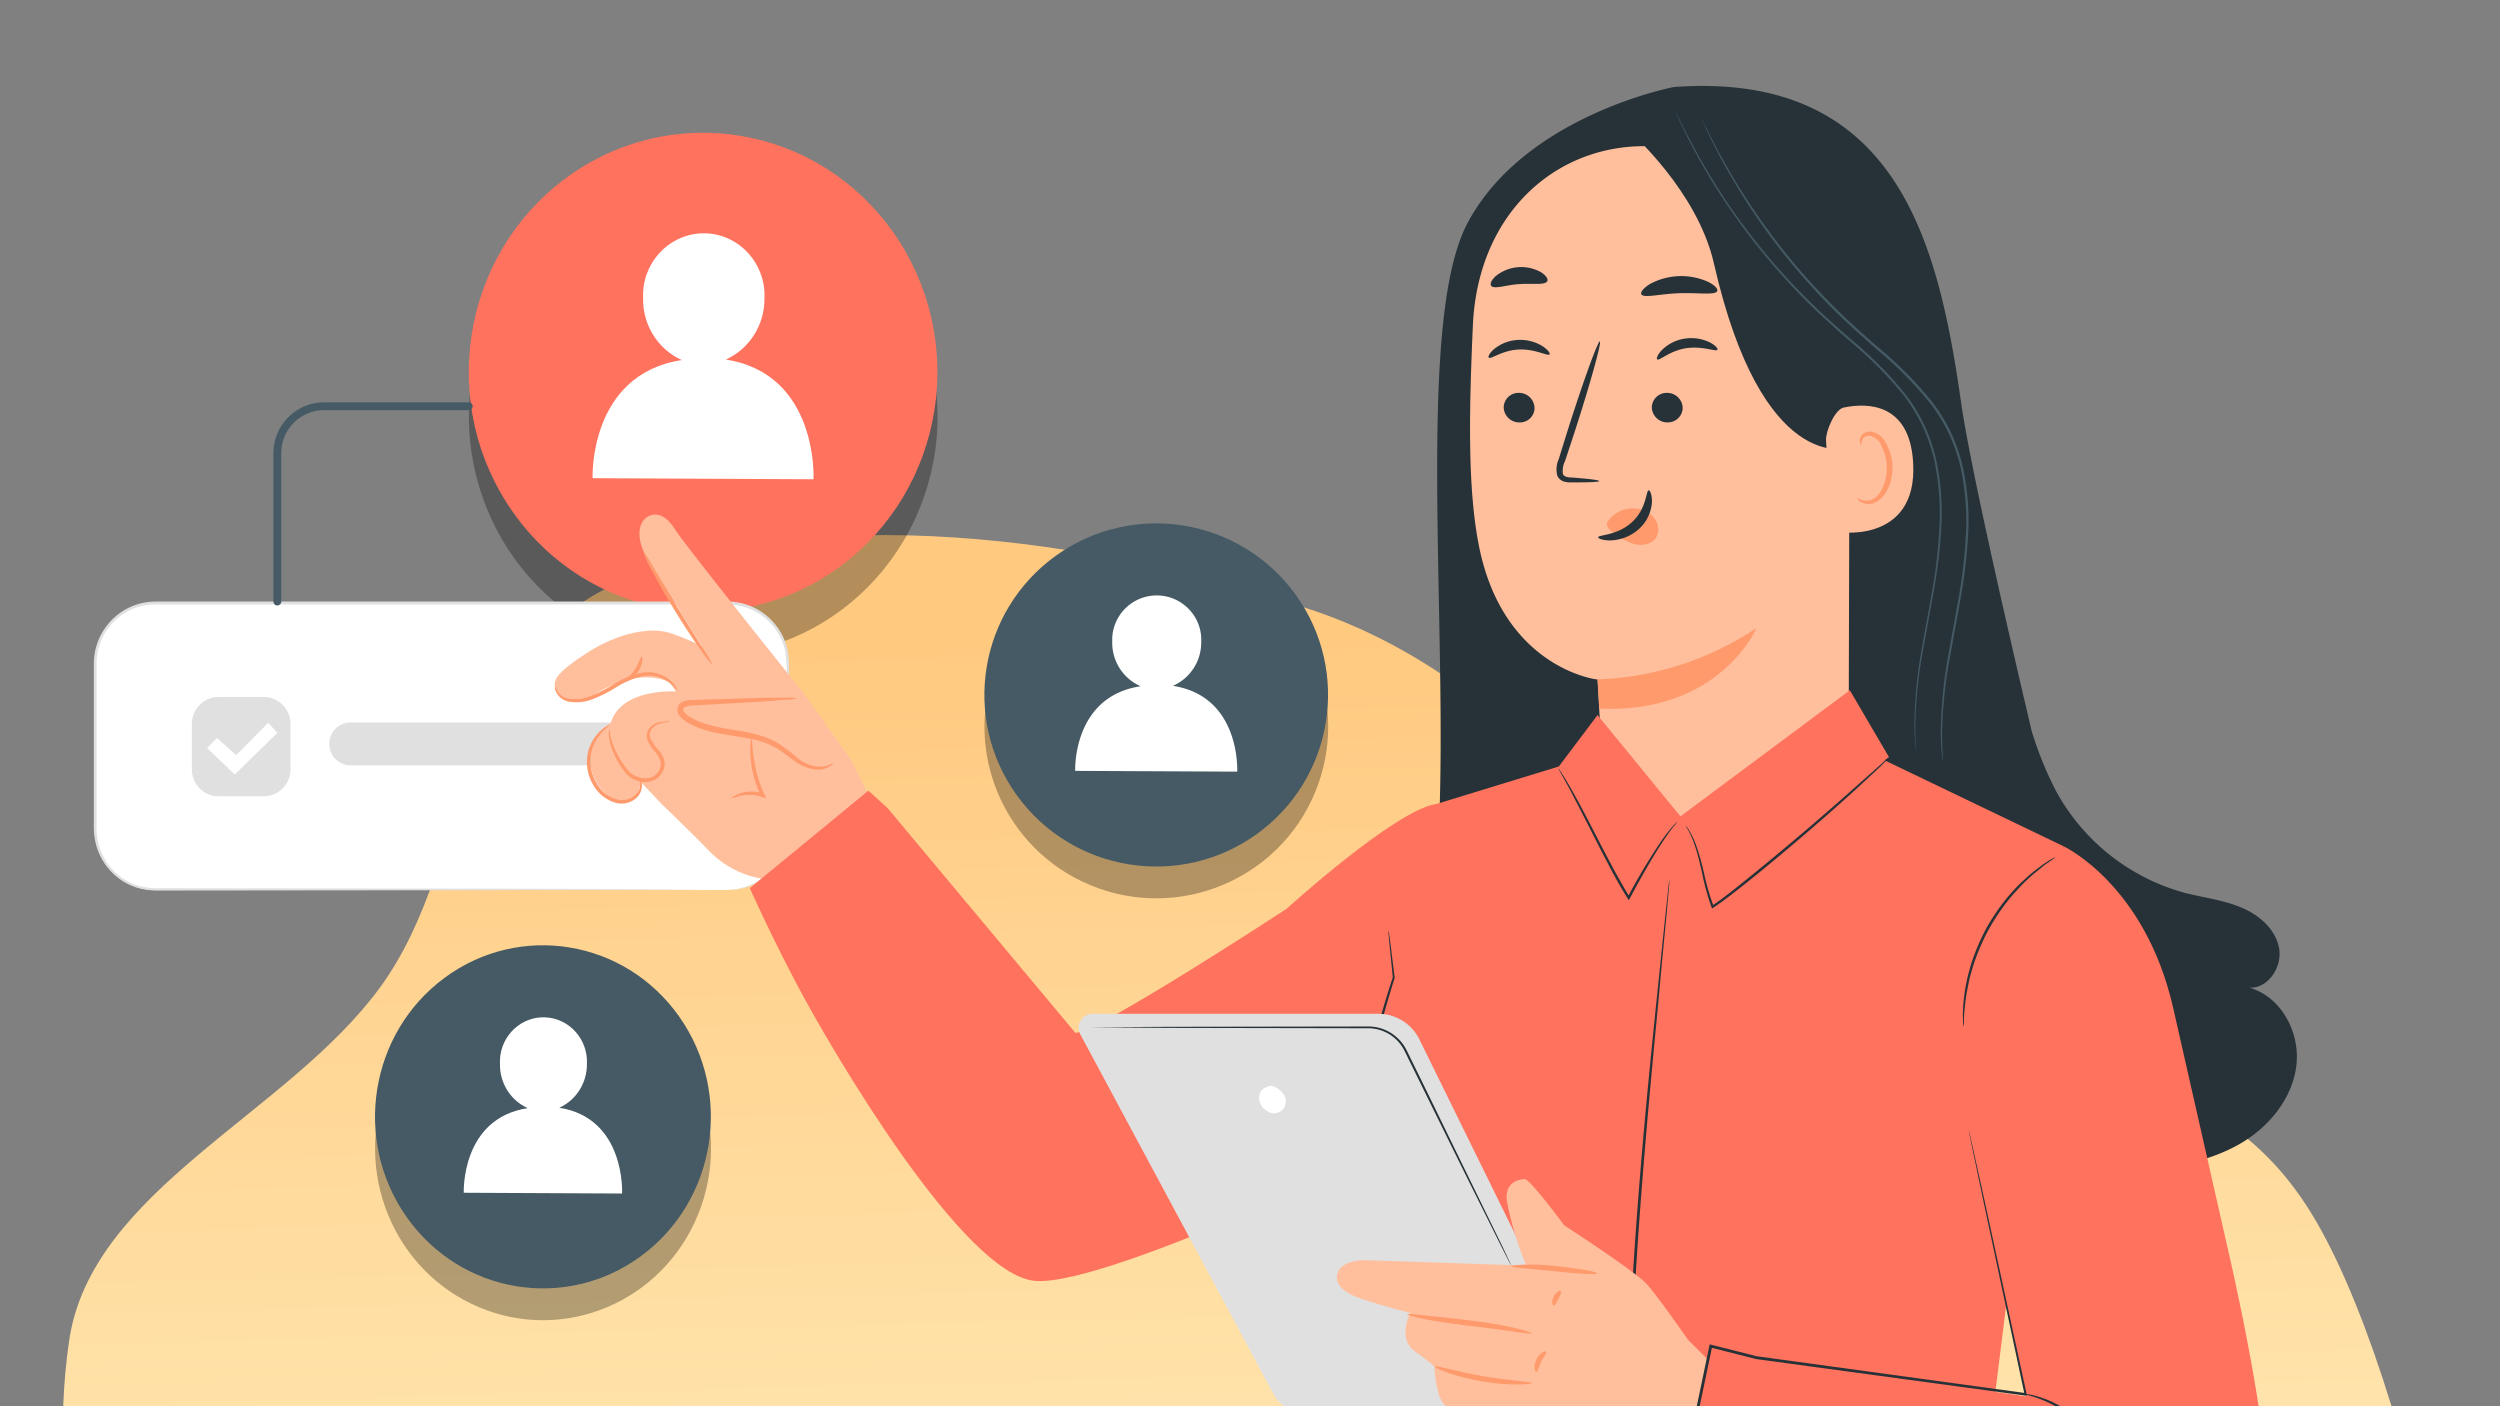<svg width="320" height="180" fill="none" xmlns="http://www.w3.org/2000/svg"><rect width="100%" height="100%" fill="#808080" stroke="none"/><g clip-path="url(#a)"><path fill-rule="evenodd" clip-rule="evenodd" d="M320.685 240.417c-3.89 23.6-8.24 34.363-26.288 52.436-18.267 18.298-56.083 26.072-90.977 20.09-33.934-5.817-53.079-36.066-84.269-50.129-27.7-12.488-64.641-8.844-86.366-26.8-21.938-18.133-26.961-43.437-23.941-64.37 2.787-19.308 27.873-28.989 39.76-45.194 12.53-17.085 8.562-42.985 31.862-52.455 23.597-9.594 58.268-5.625 87.28 4.023 26.987 8.97 39.426 32.416 63.359 46.053 26.964 15.367 49.766 8.314 64.071 30.165 14.006 21.398 25.329 82.313 21.856 103.381l3.653-17.2Z" fill="url(#b)"/><g clip-path="url(#c)"><path d="M168.344 101.392c4.629-11.213-.723-24.049-11.953-28.67-11.231-4.622-24.087.721-28.716 11.934-4.629 11.212.723 24.048 11.953 28.67 11.231 4.621 24.087-.722 28.716-11.934Z" fill="#000" opacity=".3"/><path d="M160.855 106.77c9.855-7.09 12.086-20.815 4.984-30.654-7.102-9.838-20.848-12.066-30.702-4.975-9.855 7.09-12.086 20.814-4.984 30.653 7.102 9.839 20.848 12.067 30.702 4.976Z" fill="#455A64"/><path d="M150.136 87.79a6.073 6.073 0 0 0 3.621-5.618c.148-3.135-2.291-5.803-5.431-5.95a5.705 5.705 0 0 0-5.96 5.421v.529a6.068 6.068 0 0 0 3.633 5.668c-8.768 1.316-8.374 10.832-8.374 10.832l20.738.098s.492-9.639-8.227-10.98Z" fill="#fff"/></g><g clip-path="url(#d)"><path d="M117.741 65.004c6.312-15.65-.986-33.567-16.3-40.018-15.314-6.45-32.846 1.007-39.158 16.658-6.312 15.65.986 33.568 16.3 40.019 15.314 6.45 32.846-1.008 39.158-16.659Z" fill="#000" opacity=".3"/><path d="M107.53 72.512c13.438-9.898 16.48-29.054 6.796-42.787-9.685-13.734-28.43-16.843-41.867-6.946-13.438 9.898-16.48 29.054-6.796 42.788 9.685 13.733 28.429 16.842 41.867 6.945Z" fill="#FF725E"/><path d="M92.914 46.02c3.039-1.372 4.97-4.462 4.937-7.843.201-4.376-3.124-8.1-7.406-8.306-4.282-.206-7.926 3.192-8.128 7.569v.738c-.067 3.415 1.898 6.538 4.954 7.911-11.956 1.837-11.419 15.12-11.419 15.12l28.279.137s.672-13.455-11.217-15.325Z" fill="#fff"/></g><g clip-path="url(#e)"><path d="M93.103 77.208H19.85c-4.25 0-7.697 3.469-7.697 7.748v21.215c0 4.279 3.446 7.748 7.697 7.748h73.253c4.25 0 7.697-3.469 7.697-7.748V84.956c0-4.28-3.446-7.748-7.697-7.748Z" fill="#fff"/><path d="M93.103 113.919a9.684 9.684 0 0 0 2.356-.416 7.687 7.687 0 0 0 4.766-4.63c.281-.74.434-1.519.461-2.305.04-.827 0-1.714 0-2.628V87.349c.053-1.304 0-2.614-.153-3.911a7.631 7.631 0 0 0-5.34-5.78c-1.376-.423-2.884-.261-4.406-.288H19.87c-4.146-.007-7.503 3.373-7.503 7.54v20.495a9.043 9.043 0 0 0 .28 2.742 7.563 7.563 0 0 0 3.078 4.281 7.229 7.229 0 0 0 2.41 1.048 9.786 9.786 0 0 0 2.616.215l37.668.047 25.365.06 6.903.041-6.903.04-25.365.067-37.668.041c-.895.04-1.796-.034-2.67-.222a7.624 7.624 0 0 1-2.537-1.096 7.968 7.968 0 0 1-3.237-4.502 9.494 9.494 0 0 1-.294-2.842V84.983c-.013-4.395 3.518-7.97 7.89-7.983H93.07c.754 0 1.502.1 2.23.31a7.928 7.928 0 0 1 5.546 6.047c.114.665.167 1.337.154 2.016v21.188a7.731 7.731 0 0 1-5.534 7.016 8.343 8.343 0 0 1-1.769.329c-.387.02-.594.013-.594.013Z" fill="#E0E0E0"/><path d="M85.454 97.966H44.869a2.736 2.736 0 0 1-2.724-2.742 2.746 2.746 0 0 1 2.724-2.748h40.585c1.509 0 2.73 1.23 2.73 2.748a2.741 2.741 0 0 1-2.73 2.742ZM33.754 89.21h-5.767c-1.895 0-3.431 1.546-3.431 3.454v5.806c0 1.908 1.536 3.454 3.43 3.454h5.768c1.895 0 3.431-1.546 3.431-3.454v-5.806c0-1.908-1.536-3.454-3.431-3.454Z" fill="#E0E0E0"/><path d="m26.505 95.749 1.275-1.283 2.45 2.197 4.098-4.14L35.51 93.8l-5.46 5.33-3.545-3.381Z" fill="#fff"/></g><path d="M287.925 126.421c2.435.131 4.263-2.715 3.786-5.124-.477-2.409-2.572-4.193-4.827-5.136-2.255-.942-4.709-1.248-7.069-1.834a26.765 26.765 0 0 1-16.661-13.105 46.399 46.399 0 0 1-3.098-7.639c-3.315-14.078-7.912-34.204-9.033-42.042-2.9-20.25-8.055-42.478-36.754-40.406 0 0-19.095 3.619-26.425 17.417-6.444 12.131-2.726 48.706-3.575 75.06l6.258 3.8.966.056a25.139 25.139 0 0 0 3.458 7.557c5.718 8.219 13.5 14.815 21.939 20.151 17.057 10.777 37.466 16.662 57.497 14.64 4.232-.431 8.519-1.248 12.218-3.345 3.699-2.097 6.76-5.722 7.318-9.985.557-4.262-1.896-8.899-5.998-10.065Z" fill="#263238"/><path d="m210.466 18.71 1.796-1.722 19.418 7.882c2.813.156 5.037 2.453 5.124 5.286l-.174 63.727c0 4.325-.836 8.069-3.426 11.514l-2.726 3.625c-6.196 8.269-19.009 7.589-23.934-1.522a6.953 6.953 0 0 1-.688-1.648 12.346 12.346 0 0 1-.291-1.429c-.577-5.123-.62-9.573-.62-9.573-.347-5.616-.458-7.938-.465-7.881-.006.056-11.889-1.38-15.105-16.756-1.599-7.65-1.301-18.172-.849-28.525.632-14.334 10.502-22.99 21.94-22.977Z" fill="#FFBF9D"/><path d="M211.432 52.16a1.99 1.99 0 0 0 2.007 1.909 1.903 1.903 0 0 0 1.946-1.86v-.012a1.99 1.99 0 0 0-2.002-1.91 1.902 1.902 0 0 0-1.951 1.853v.02ZM192.473 52.16a1.99 1.99 0 0 0 2.001 1.91 1.863 1.863 0 0 0 1.945-1.786v-.087a1.984 1.984 0 0 0-1.995-1.91 1.895 1.895 0 0 0-1.951 1.841v.032ZM190.57 45.782c.254.25 1.698-.942 3.817-1.042 2.119-.1 3.717.886 3.953.624.111-.119-.168-.574-.868-1.036a5.447 5.447 0 0 0-3.178-.818 5.232 5.232 0 0 0-3.03 1.155c-.626.524-.824 1.005-.694 1.117ZM212.119 46c.285.225 1.599-1.11 3.718-1.429 2.119-.318 3.804.493 3.99.2.099-.131-.217-.556-.967-.942a5.395 5.395 0 0 0-3.246-.48 5.257 5.257 0 0 0-2.894 1.46c-.582.598-.725 1.11-.601 1.191ZM204.703 61.577c0-.125-1.326-.288-3.482-.456-.545 0-1.066-.106-1.171-.474a2.83 2.83 0 0 1 .279-1.642c.446-1.347.91-2.758 1.394-4.237 1.933-6.034 3.302-10.99 3.06-11.064-.241-.075-2.001 4.755-3.934 10.79-.465 1.485-.905 2.901-1.326 4.262a3.147 3.147 0 0 0-.18 2.153c.18.387.527.661.936.755.304.069.613.1.923.081 2.163.013 3.495-.05 3.501-.168Z" fill="#263238"/><path d="M204.492 86.962a39.062 39.062 0 0 0 20.341-6.577s-4.653 10.995-20.124 10.322l-.217-3.745ZM205.856 66.687a3.803 3.803 0 0 1 3.358-1.603 3.453 3.453 0 0 1 2.478 1.179c.62.699.737 1.716.298 2.54-.533.842-1.723 1.092-2.751.849a7.97 7.97 0 0 1-2.795-1.492 2.466 2.466 0 0 1-.619-.624.71.71 0 0 1-.037-.793" fill="#FF9A6C"/><path d="M211.029 62.768c-.347 0-.235 2.315-2.131 4.062-1.896 1.748-4.337 1.617-4.337 1.941 0 .15.57.424 1.604.4a5.716 5.716 0 0 0 3.65-1.486 5.082 5.082 0 0 0 1.635-3.407c.019-.999-.266-1.56-.421-1.51ZM210.087 37.662c.297.543 2.354-.05 4.864-.13 2.509-.082 4.609.286 4.857-.281.112-.269-.316-.762-1.208-1.192a8.401 8.401 0 0 0-7.435.312c-.818.511-1.208 1.035-1.078 1.291ZM190.874 36.59c.397.467 1.859-.113 3.594-.225 1.734-.113 3.265.162 3.581-.362.142-.256-.118-.73-.793-1.155a5.182 5.182 0 0 0-5.781.475c-.601.53-.781 1.036-.601 1.267Z" fill="#263238"/><path d="M236.414 57.351s-10.88 3.413-17.033-23.633c-2.106-9.242-10.619-16.73-10.619-16.73l3.451-1.048s21.456 6.084 21.815 6.359c.36.274 5.415 11.176 5.415 11.176l-3.029 23.876Z" fill="#263238"/><path d="M233.731 56.347c-.05-1.154 1.134-3.944 2.261-4.181 2.999-.624 8.458-.624 8.891 7.07.62 10.572-10.055 8.993-10.093 8.687-.037-.306-.867-7.588-1.059-11.576Z" fill="#FFBF9D"/><path d="M237.771 63.742c.043-.038.192.118.508.243a1.87 1.87 0 0 0 1.363-.05c1.09-.474 1.921-2.303 1.859-4.206a5.967 5.967 0 0 0-.663-2.608 2.099 2.099 0 0 0-1.45-1.336.942.942 0 0 0-1.053.568c-.124.306-.044.512-.099.53-.056.02-.236-.162-.174-.624.043-.262.173-.505.372-.686.279-.231.638-.35.997-.325a2.582 2.582 0 0 1 2.002 1.53c.495.885.774 1.884.799 2.907.056 2.135-.917 4.188-2.41 4.718a1.981 1.981 0 0 1-1.686-.187c-.334-.2-.402-.456-.365-.474Z" fill="#FF9A6C"/><path d="M245.279 96.273a26.28 26.28 0 0 1-.235-3.688 58.65 58.65 0 0 1 1.028-10.035c.378-2.097.787-4.368 1.239-6.864a66.53 66.53 0 0 0 .917-7.926 32.803 32.803 0 0 0-.619-8.737 21.69 21.69 0 0 0-1.475-4.368 21.21 21.21 0 0 0-2.478-4.062 48.742 48.742 0 0 0-6.605-6.696c-2.298-2.01-4.498-3.975-6.456-5.991a82.61 82.61 0 0 1-9.436-11.564 79.365 79.365 0 0 1-5.112-8.674c-.532-1.06-.935-1.872-1.189-2.496l-.291-.624-.093-.225c.049.069.086.137.117.212l.323.624c.272.568.681 1.392 1.239 2.44a86.096 86.096 0 0 0 5.136 8.619 83.337 83.337 0 0 0 9.455 11.482c1.958 2.01 4.151 3.963 6.456 5.966a48.627 48.627 0 0 1 6.648 6.74 21.322 21.322 0 0 1 2.516 4.112 22.536 22.536 0 0 1 1.493 4.45c.607 2.895.811 5.865.619 8.817a66.026 66.026 0 0 1-.972 7.95l-1.24 6.865a59.383 59.383 0 0 0-1.102 9.985c0 1.185 0 2.109.061 2.733 0 .306.038.543.05.711.012.169.006.244.006.244Z" fill="#455A64"/><path d="M248.657 97.272a26.369 26.369 0 0 1-.236-3.694c.05-3.37.391-6.728 1.017-10.035.377-2.097.786-4.368 1.239-6.865.471-2.614.787-5.26.941-7.912a32.804 32.804 0 0 0-.619-8.737 21.69 21.69 0 0 0-1.475-4.368 20.864 20.864 0 0 0-2.478-4.057 48.789 48.789 0 0 0-6.605-6.702c-2.298-2.01-4.504-3.975-6.456-5.99a82.134 82.134 0 0 1-9.436-11.558 80.816 80.816 0 0 1-5.118-8.705c-.539-1.061-.935-1.873-1.189-2.497a18.4 18.4 0 0 0-.292-.624 1.233 1.233 0 0 1-.093-.224c.044.068.087.137.118.212l.322.624c.267.568.682 1.392 1.239 2.446a87.018 87.018 0 0 0 5.18 8.612 83.337 83.337 0 0 0 9.455 11.482c1.958 2.01 4.151 3.963 6.456 5.966a48.632 48.632 0 0 1 6.648 6.74 21.028 21.028 0 0 1 2.516 4.119 22.478 22.478 0 0 1 1.493 4.443c.607 2.902.812 5.866.619 8.824a65.913 65.913 0 0 1-.966 7.944l-1.239 6.864a60.021 60.021 0 0 0-1.109 9.985c0 1.186 0 2.116.068 2.74 0 .3.037.536.049.711.013.175-.049.256-.049.256Z" fill="#455A64"/><path d="M90.793 108.947c-2.77-2.846-5.985-5.91-5.985-5.91l-2.714-2.87c-.118.237-.217.48-.291.736a3.01 3.01 0 0 1-.675 1.329c-.695.624-1.86.437-2.665 0a5.815 5.815 0 0 1-2.918-4.91 5.734 5.734 0 0 1 2.646-4.8c.148-.53.396-1.023.73-1.454 2.268-2.94 7.622-2.558 7.622-2.558l-.806-1.142s-3.668-2.266-9.715 1.597c-.898.6-1.983.836-3.048.674a2.213 2.213 0 0 1-1.642-.986c-.898-1.504-.068-2.527 3.668-4.992s8.166-3.595 10.991-2.559c1.32.45 2.615.999 3.86 1.629 0 0-6.728-10.721-7.106-11.414-1.147-2.01-1.24-4.2.037-5.098.811-.574 2.249-.693 3.662 1.604 1.239 1.984 16.307 20.762 16.307 20.762l6.196 8.699 3.915 8.006-13.352 7.401-1.115-.106a12.25 12.25 0 0 1-7.602-3.638Z" fill="#FFBF9D"/><path d="M106.729 97.62c-.935.999-2.59.88-3.81.256-1.221-.624-2.2-1.647-3.37-2.359-3.508-2.127-8.272-1.248-11.674-3.538-.47-.318-.96-.861-.75-1.391.211-.53.83-.587 1.364-.624l13.531-.587" fill="#FFBF9D"/><path d="M102.02 89.39a5.518 5.518 0 0 0-1.468-.087c-.948 0-2.311 0-4.003.05l-5.923.174-1.71.063c-.539.062-1.276-.1-1.951.542-.285.356-.341.843-.13 1.249.173.337.433.617.743.83a8.888 8.888 0 0 0 1.772.93c2.515.96 5.025 1.004 7.144 1.528 1.003.213 1.97.575 2.862 1.08.824.48 1.53 1.086 2.237 1.579 1.381 1.06 2.943 1.366 3.897 1.086.954-.281 1.239-.824 1.239-.824-.403.25-.842.43-1.301.53a4.628 4.628 0 0 1-3.513-1.248 27.96 27.96 0 0 0-2.23-1.685 10.435 10.435 0 0 0-3.024-1.217c-2.2-.586-4.709-.661-7.032-1.56a8.178 8.178 0 0 1-1.605-.836c-.465-.324-.713-.786-.483-.986.229-.2.83-.287 1.412-.306l1.71-.087 5.917-.337c1.68-.106 3.043-.212 3.984-.3a5.22 5.22 0 0 0 1.456-.168ZM86.722 88.453a5.664 5.664 0 0 0-1.976-1.641 4.339 4.339 0 0 0-2.696-.212 10.983 10.983 0 0 0-3.153 1.36 17.248 17.248 0 0 1-3.185 1.585 5.628 5.628 0 0 1-2.943.256 2.234 2.234 0 0 1-1.58-1.217 1.263 1.263 0 0 1-.161-.717c.043 0 .105.243.334.624a2.13 2.13 0 0 0 1.481.967 5.772 5.772 0 0 0 2.72-.343 19.392 19.392 0 0 0 3.098-1.592 10.634 10.634 0 0 1 3.309-1.373 4.498 4.498 0 0 1 2.937.344c.6.3 1.121.742 1.511 1.298.254.393.329.649.304.661ZM82.317 70.537c.508.668.955 1.373 1.345 2.116.886 1.479 1.945 3.232 3.098 5.18l3.19 5.129c.49.68.918 1.404 1.27 2.165-.588-.599-1.114-1.26-1.56-1.972-.905-1.248-2.089-3.045-3.328-5.067a92.51 92.51 0 0 1-2.998-5.26 10.785 10.785 0 0 1-1.017-2.29ZM85.8 92.354c0 .043-.28.069-.769.143a2.322 2.322 0 0 0-1.697.93 1.247 1.247 0 0 0 0 1.248c.26.48.582.93.954 1.33.477.499.756 1.148.787 1.84a2.381 2.381 0 0 1-1.11 1.873c-.638.393-1.406.499-2.124.299a3.382 3.382 0 0 1-1.71-1.005 11.223 11.223 0 0 1-1.655-2.777 6.506 6.506 0 0 1-.545-2.103c-.037-.268 0-.543.112-.792.043.256.068.512.08.774a7.94 7.94 0 0 0 .675 1.978c.44.942 1.004 1.816 1.673 2.608.719.78 2.169 1.248 3.222.624.514-.312.843-.855.892-1.454a2.415 2.415 0 0 0-.656-1.529 6.719 6.719 0 0 1-.973-1.447 1.62 1.62 0 0 1 .08-1.592 2.439 2.439 0 0 1 1.977-.93c.26-.056.526-.062.787-.018Z" fill="#FF9A6C"/><path d="M81.815 99.543s.217.174.316.624a2.149 2.149 0 0 1-.564 1.872 2.873 2.873 0 0 1-2.788.711 4.801 4.801 0 0 1-2.794-2.184 5.806 5.806 0 0 1-.849-3.432c.074-.974.403-1.91.96-2.709.366-.536.83-.998 1.363-1.36.385-.25.62-.33.62-.306a8.692 8.692 0 0 0-1.698 1.872 5.371 5.371 0 0 0-.799 2.546 5.537 5.537 0 0 0 .818 3.121 4.425 4.425 0 0 0 2.478 2.003c.843.256 1.76.062 2.429-.518.427-.412.657-.992.62-1.591-.044-.406-.15-.606-.112-.65ZM93.612 102.201c0-.037.31-.349 1.035-.624a4.68 4.68 0 0 1 3.06 0l-.29.325a13.015 13.015 0 0 1-.651-1.579c-1.084-3.12-.675-5.879-.558-5.841.118.037 0 2.652 1.029 5.685.186.543.396 1.061.62 1.529l.235.524-.527-.193a4.926 4.926 0 0 0-2.819-.15c-.372.125-.75.237-1.134.324ZM82.137 84.035c.136 0 .198 1.011-.496 1.991-.694.98-1.66 1.285-1.697 1.154-.037-.13.7-.574 1.288-1.441.59-.868.763-1.716.905-1.704Z" fill="#FF9A6C"/><path d="M180.818 145.641s-38.835 19.027-48.29 18.316c-9.195-.686-26.084-29.58-30.36-37.63-3.587-6.777-6.195-12.643-6.195-12.643l15.179-12.481 2.479 2.253 24.015 28.75c2.775 0 27.032-15.876 27.032-15.876s13.866-12.618 19.139-13.417c5.273-.799 2.076 11.177 2.076 11.177l-5.075 31.551Z" fill="#FF725E"/><path d="m264.14 108.323-22.925-11.008.583-.387-5.019-8.575-21.685 16.138-10.608-12.961-4.956 6.577-15.676 4.805-3.717 14.21-5.316 12.624c-4.957 11.857-4.536 25.018-.855 37.368v.087c3.525 11.664 8.903 13.661 6.951 26.423-.446 2.914-2.54 21.373-2.54 21.373h84.66l-8.866-26.965 9.969-79.709Z" fill="#FF725E"/><path d="M177.733 119.138c.044.131.068.274.075.412.043.299.099.692.167 1.185.13 1.067.316 2.559.545 4.4v.037a136.172 136.172 0 0 0-3.909 15.445 88.935 88.935 0 0 0-1.178 8.475 61.16 61.16 0 0 0-.217 6.97c.044 1.567.168 3.127.366 4.681.074.53.136.948.186 1.248a2.1 2.1 0 0 1 .043.443 1.73 1.73 0 0 1-.105-.431c-.062-.324-.149-.742-.248-1.248a41.378 41.378 0 0 1-.496-4.699 57.736 57.736 0 0 1 .149-7.008c.217-2.633.62-5.51 1.153-8.506a121.68 121.68 0 0 1 4.021-15.457v.087c-.186-1.872-.335-3.338-.446-4.412-.044-.493-.075-.892-.106-1.192a1.719 1.719 0 0 1 0-.43ZM209.982 214.361a1.73 1.73 0 0 1-.043-.256c0-.187-.056-.443-.099-.767l-.347-2.952c-.075-.643-.155-1.354-.242-2.134a44.483 44.483 0 0 1-.204-2.546c-.075-.918-.155-1.873-.236-2.927-.08-1.055-.118-2.141-.186-3.289-.068-1.148-.117-2.359-.179-3.619-.062-1.261-.069-2.571-.1-3.926-.099-2.714-.049-5.616-.068-8.668.068-6.103.304-12.811.719-19.838.861-14.066 2.156-26.753 3.098-35.932.471-4.581.855-8.288 1.128-10.871l.316-2.958c.037-.325.068-.574.093-.768a.88.88 0 0 1 .043-.256c.006.088.006.175 0 .262 0 .188-.019.443-.056.768l-.26 2.964c-.242 2.584-.62 6.297-1.022 10.877-.868 9.186-2.126 21.879-2.987 35.933a445.808 445.808 0 0 0-.743 19.826c0 3.045-.05 5.947.037 8.655 0 1.354.056 2.665.08 3.925.025 1.261.106 2.459.162 3.614.055 1.154.08 2.246.161 3.282.08 1.036.142 2.016.21 2.927s.124 1.766.18 2.552c.056.786.149 1.492.211 2.134.124 1.248.223 2.266.291 2.958l.062.768c0 .087 0 .175-.019.262ZM214.74 105.153a8.141 8.141 0 0 1-.551.68c-.359.437-.836 1.111-1.406 1.972-1.134 1.729-2.603 4.244-4.164 7.189l-.13.244-.143-.231a51.472 51.472 0 0 1-1.815-3.121c-2.007-3.744-3.662-7.164-4.957-9.604-.619-1.248-1.171-2.202-1.542-2.876l-.434-.78a1.146 1.146 0 0 1-.13-.281c.074.075.136.156.186.25l.483.742c.409.661.979 1.622 1.642 2.839 1.344 2.415 3.023 5.848 5.025 9.554.619 1.105 1.208 2.16 1.803 3.121h-.273a76.438 76.438 0 0 1 4.281-7.152c.459-.674.954-1.317 1.493-1.928.143-.162.298-.318.459-.468.105-.1.167-.156.173-.15ZM241.822 96.953a1.624 1.624 0 0 1-.279.306l-.836.836c-.744.712-1.859 1.735-3.191 2.971-2.726 2.496-6.543 5.822-10.861 9.404a197.64 197.64 0 0 1-3.805 3.083c-1.226.967-2.397 1.872-3.562 2.646l-.143.093-.068-.162a30.358 30.358 0 0 1-1.202-4.368c-.291-1.311-.576-2.44-.88-3.358a12.48 12.48 0 0 0-.855-2.065 7.972 7.972 0 0 1-.39-.699c.05.05.093.106.13.162.124.156.236.325.335.493.384.649.7 1.336.941 2.053.378 1.105.694 2.228.948 3.364a31.12 31.12 0 0 0 1.24 4.293l-.211-.062c1.134-.762 2.305-1.679 3.525-2.652 1.221-.974 2.479-2.01 3.792-3.083a396.636 396.636 0 0 0 10.917-9.361l3.253-2.89.88-.792c.099-.08.21-.15.322-.212ZM263.111 109.69a5.613 5.613 0 0 1-.818.624c-.266.188-.619.412-.954.706-.335.293-.787.624-1.208.998-.421.375-.911.811-1.382 1.311-.471.499-.96 1.036-1.462 1.616a28.391 28.391 0 0 0-2.801 4.144 28.979 28.979 0 0 0-1.945 4.611c-.211.743-.428 1.442-.558 2.122-.13.68-.26 1.298-.34 1.872-.081.574-.131 1.105-.18 1.566-.05.462-.068.868-.074 1.192 0 .344-.013.681-.062 1.018a6.06 6.06 0 0 1-.062-1.018 9.577 9.577 0 0 1 0-1.198c.018-.53.062-1.061.13-1.585.068-.643.173-1.273.31-1.903.117-.687.328-1.398.532-2.153a27.321 27.321 0 0 1 1.952-4.68 27.01 27.01 0 0 1 2.85-4.182c.514-.58.998-1.142 1.5-1.616.501-.474.972-.911 1.425-1.292.452-.38.879-.686 1.239-.967.316-.243.65-.462.991-.668.291-.199.595-.368.917-.518Z" fill="#263238"/><path d="M285.057 159.395s-5-22.004-6.89-30.378c-3.594-15.826-14.027-20.694-14.027-20.694l-12.578 34.441 7.782 35.976-34.56-4.992-5.849-1.485-4.213 20.2 10.954 4.474s39.034 14.797 50.545 13.399c11.512-1.398 13.836-14.503 13.885-19.901.081-9.23-5.049-31.04-5.049-31.04Z" fill="#FF725E"/><path d="m196.228 162.647-14.542-29.599a5.865 5.865 0 0 0-5.273-3.282h-36.555a1.79 1.79 0 0 0-1.58 2.633l24.771 46.123a3.992 3.992 0 0 0 3.507 2.097h37.9l-8.228-17.972Z" fill="#E0E0E0"/><path d="M193.489 162.091a.848.848 0 0 1-.093-.163l-.26-.486a214.23 214.23 0 0 1-.967-1.904c-.842-1.678-2.032-4.075-3.507-7.026-1.474-2.952-3.221-6.515-5.161-10.441l-3.036-6.171c-.266-.531-.526-1.086-.799-1.604a5.2 5.2 0 0 0-4.399-2.677l-25.756-.05-7.807-.056h-2.862.737l2.125-.032 7.807-.05 25.762-.043a5.485 5.485 0 0 1 4.672 2.845c.285.549.533 1.086.799 1.623a1796.87 1796.87 0 0 1 3.024 6.178 4883.69 4883.69 0 0 0 5.099 10.465l3.414 6.996c.39.817.694 1.466.911 1.928.099.206.173.374.229.505.031.05.049.106.068.163Z" fill="#263238"/><path d="M161.345 139.782a1.811 1.811 0 0 0 .731 2.34c.626.555 1.58.499 2.132-.131.39-.45.489-1.086.247-1.635-.235-.593-1.301-1.542-2.069-1.33 0 0-.812.275-1.041.756Z" fill="#fff"/><path d="M216.042 171.464s-3.718-5.373-5.211-7.052c-1.493-1.678-10.607-7.563-10.607-7.563s-4.375-5.922-5.05-5.922c-.675 0-2.8.38-2.23 3.12a42.224 42.224 0 0 0 2.416 7.944l-20.638-.686c-1.24 0-2.987.337-3.47 1.522-.589 1.461.83 2.453 1.741 2.908 1.239.624 4.957 1.648 7.522 2.328-.037.069-1.71 3.282.619 4.936 2.33 1.654 2.479 1.972 2.479 1.972s.111 3.326 1.121 4.674c1.01 1.348 11.933 6.958 11.933 6.958s6.989 2.06 10.533 1.872c3.544-.187 7.163 1.835 7.559 1.941.397.106 3.841-16.4 3.841-16.4l-2.558-2.552Z" fill="#FFBF9D"/><path d="M193.488 162.091c0 .194 2.479.293 5.453.624s5.477.481 5.489.269c.013-.213-2.391-.625-5.421-.949-3.03-.325-5.527-.125-5.521.056ZM196.079 170.69c.062-.206-3.476-1.173-7.918-1.679-2.218-.28-4.226-.48-5.676-.624-1.45-.143-2.348-.274-2.367-.181-.018.094.849.381 2.293.662 1.444.281 3.451.561 5.663.842 4.43.487 7.962 1.136 8.005.98ZM196.079 177.031c0-.2-2.826-.288-6.24-.88-3.413-.593-6.109-1.436-6.195-1.248-.087.187 2.571 1.329 6.059 1.922 3.488.592 6.388.38 6.376.206ZM196.648 175.627c.192 0 .291-.624.62-1.304.328-.681.75-1.142.619-1.305-.13-.162-.848.144-1.239 1.005-.39.861-.186 1.641 0 1.604ZM198.86 167.115c.192 0 .39-.387.62-.843.229-.455.433-.867.303-1.011-.13-.143-.619.119-.917.705-.297.587-.192 1.136 0 1.149h-.006Z" fill="#FF9A6C"/><path d="m259.344 207.577-.223-.037-.62-.15c-.57-.131-1.425-.318-2.515-.624-2.187-.58-5.347-1.554-9.294-2.846-7.931-2.583-19.046-6.502-31.97-11.301l-.124-.044v-.131c1.301-6.24 2.726-13.105 4.207-20.2l.031-.169.167.044 3.68.93 2.169.549 34.442 4.718-.155.168a46072.656 46072.656 0 0 0-5.229-24.581l-1.437-6.864-.372-1.816a12.733 12.733 0 0 1-.112-.624s.062.212.155.624c.093.412.236 1.023.409 1.803l1.518 6.865 5.341 24.556.043.193h-.198l-34.449-4.674-2.162-.549-3.686-.936.198-.125c-1.487 7.114-2.918 13.941-4.226 20.2l-.093-.174c12.912 4.817 24.015 8.774 31.921 11.407 3.953 1.317 7.107 2.315 9.294 2.927 1.084.331 1.927.537 2.478.68l.62.175h.192v.006Z" fill="#263238"/><path d="M268.687 185.368c-.049 0-.378-.568-1.041-1.435a15.069 15.069 0 0 0-3.011-2.958 14.786 14.786 0 0 0-3.717-1.972c-1.023-.368-1.692-.499-1.68-.555.013-.057.174 0 .478.037.421.069.836.169 1.239.3a12.753 12.753 0 0 1 3.847 1.928 13.09 13.09 0 0 1 3.005 3.083c.248.362.471.736.669 1.129.168.275.23.431.211.443Z" fill="#263238"/><path d="M60 52H41.5a6 6 0 0 0-6 6v19" stroke="#455A64" stroke-linecap="round"/><g clip-path="url(#f)"><path d="M89.381 155.392c4.524-11.213-.706-24.049-11.681-28.67-10.975-4.622-23.54.721-28.063 11.934-4.524 11.212.706 24.048 11.681 28.67 10.976 4.621 23.54-.722 28.063-11.934Z" fill="#000" opacity=".3"/><path d="M82.063 160.77c9.63-7.091 11.81-20.815 4.87-30.654-6.94-9.838-20.374-12.066-30.004-4.975-9.63 7.09-11.811 20.814-4.87 30.653 6.94 9.839 20.373 12.067 30.004 4.976Z" fill="#455A64"/><path d="M71.588 141.791c2.179-.984 3.563-3.197 3.538-5.619.145-3.135-2.238-5.803-5.307-5.951-3.069-.147-5.68 2.287-5.825 5.422v.529c-.048 2.447 1.36 4.684 3.55 5.668-8.568 1.316-8.183 10.832-8.183 10.832l20.267.098s.48-9.639-8.04-10.979Z" fill="#fff"/></g></g><defs><clipPath id="a"><path fill="#fff" d="M0 0h320v180H0z"/></clipPath><clipPath id="c"><path fill="#fff" transform="translate(126 67)" d="M0 0h44v48H0z"/></clipPath><clipPath id="d"><path fill="#fff" transform="translate(60 17)" d="M0 0h60v67H0z"/></clipPath><clipPath id="e"><path fill="#fff" transform="translate(12 77)" d="M0 0h89v37H0z"/></clipPath><clipPath id="f"><path fill="#fff" transform="translate(48 121)" d="M0 0h43v48H0z"/></clipPath><linearGradient id="b" x1="211.735" y1="80.106" x2="215.236" y2="223.137" gradientUnits="userSpaceOnUse"><stop stop-color="#FFC980"/><stop offset="1" stop-color="#FFEEBC"/></linearGradient></defs></svg>
